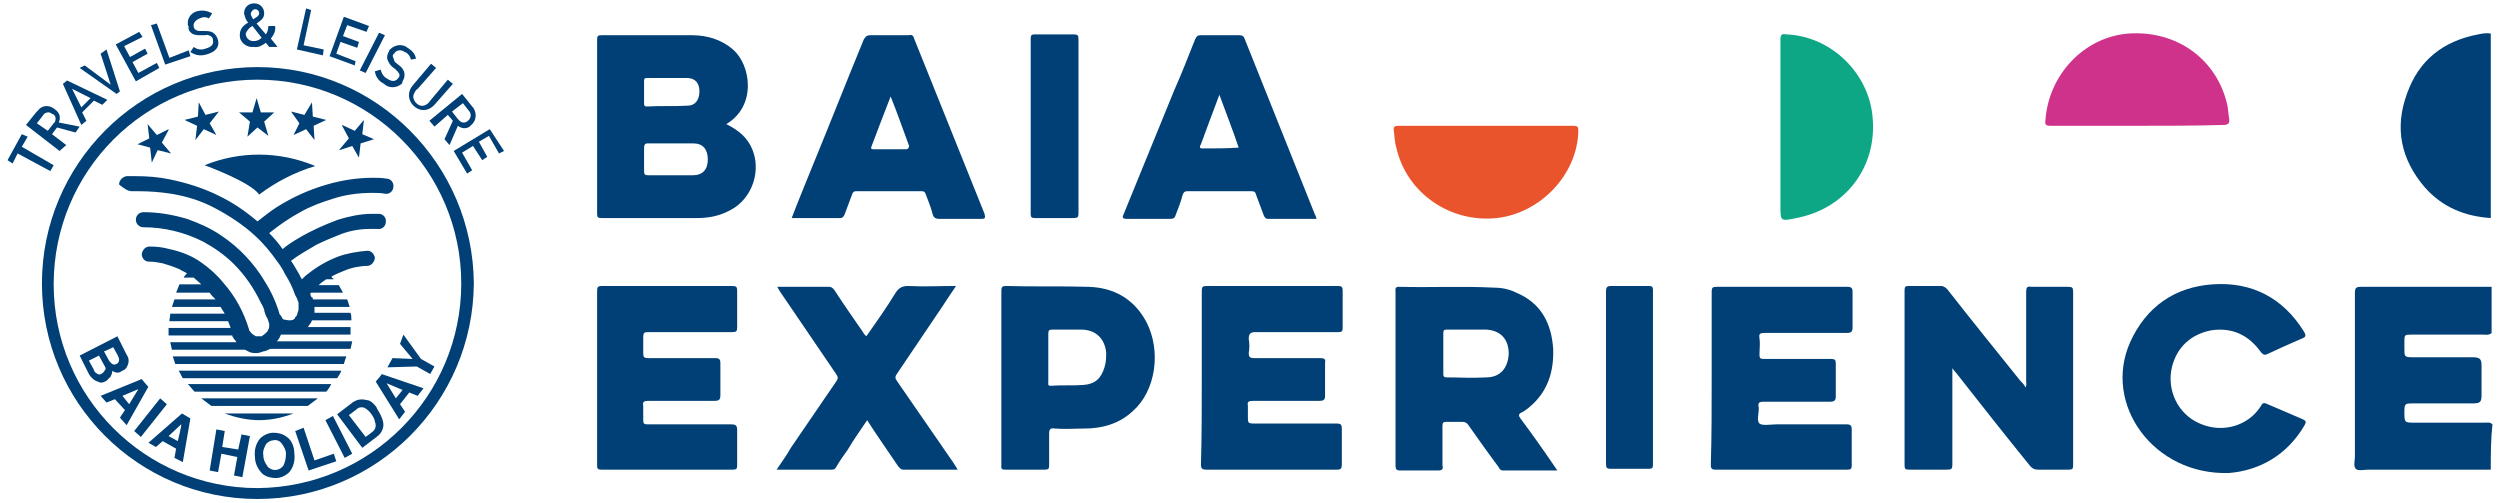<?xml version="1.0" encoding="utf-8"?>
<!-- Generator: Adobe Illustrator 24.1.2, SVG Export Plug-In . SVG Version: 6.00 Build 0)  -->
<svg version="1.1" id="Livello_1" xmlns="http://www.w3.org/2000/svg" xmlns:xlink="http://www.w3.org/1999/xlink" x="0px" y="0px"
	 viewBox="0 0 298.1 60" style="enable-background:new 0 0 298.1 60;" xml:space="preserve">
<style type="text/css">
	.st0{fill:#004077;}
	.st1{fill:#E9542D;}
	.st2{fill:#0EA785;}
	.st3{fill:#CF328A;}
</style>
<g>
	<g>
		<path id="Fill-1" class="st0" d="M17.9,17.6l0.2,1.8l0.7-1.5l1.6,0.4l-1.1-1.3l0.8-1.5v-0.1l-1.4,0.7l-1.1-1.3l0.2,1.7l-1.4,0.7
			L17.9,17.6z"/>
		<path id="Fill-2" class="st0" d="M23.5,15l-0.2,1.7l1-1.3l1.5,0.7L25,14.7l1.1-1.4l-1.6,0.4l-0.8-1.5l-0.1,1.7L22,14.3H22L23.5,15
			z"/>
		<path id="Fill-3" class="st0" d="M35,16.1L35,16.1l1.5-0.7l1,1.3L37.4,15l1.5-0.7l-1.6-0.4l-0.1-1.7l-0.9,1.5l-1.6-0.4l1,1.4
			L35,16.1z"/>
		<path id="Fill-4" class="st0" d="M42.8,18.8l0.2-1.7l1.6-0.5L43.2,16l0.2-1.7l-1.1,1.3l-1.5-0.7v0.1l0.8,1.5l-1.1,1.3v0.1l1.5-0.5
			L42.8,18.8z"/>
		<path id="Fill-5" class="st0" d="M29.5,16.3l1.2-1.1l1.3,1l-0.5-1.7l1.2-1.1h-1.6l-0.5-1.7l-0.5,1.7h-1.6l1.3,1.1L29.5,16.3z"/>
		<path id="Fill-6" class="st0" d="M36.7,48.4c0.4-0.3,0.8-0.6,1.2-0.9H24c0.4,0.3,0.8,0.6,1.2,0.9H36.7z"/>
		<path id="Fill-8" class="st0" d="M30.9,50.1c1.4,0,2.8-0.3,4.1-0.8h-8.2C28.1,49.8,29.6,50.1,30.9,50.1"/>
		<path id="Fill-10" class="st0" d="M40.2,45.1c0.2-0.3,0.4-0.6,0.5-0.9H21.3c0.2,0.3,0.3,0.6,0.5,0.9H40.2z"/>
		<path id="Fill-12" class="st0" d="M39.5,45.8H22.4c0.3,0.3,0.5,0.6,0.8,0.9h15.7C39.1,46.5,39.3,46.2,39.5,45.8"/>
		<path id="Fill-14" class="st0" d="M41.3,42.5H20.6l0.3,0.9H41C41.1,43,41.2,42.8,41.3,42.5"/>
		<path id="Fill-16" class="st0" d="M15.7,22.8h0.8c1.3,0,2.6,0.1,3.9,0.3c1.8,0.3,3.5,0.8,5.2,1.7c1.7,0.9,3.4,2,4.8,3.3
			c1,0.9,1.9,2,2.6,3c0.4,0.5,0.7,1,1,1.6c0.5,0.8,0.9,1.6,1.2,2.5c0.2,0.3,0.3,0.6,0.4,0.9v0.6c0,0.2,0,0.4-0.1,0.5
			c0,0.2-0.1,0.3-0.1,0.4c-0.1,0.1-0.1,0.2-0.2,0.2C35.2,38,35.1,38,35,38.1c-0.2,0.1-0.4,0.1-0.5,0.1c-0.2,0-0.5-0.1-0.7-0.1
			c-0.1-0.1-0.2-0.2-0.2-0.3c-0.1-0.1-0.2-0.3-0.3-0.4c0-0.2-0.1-0.3-0.1-0.4c-0.4-1.2-0.9-2.3-1.6-3.4c-1.3-2.2-3.1-4.1-5.2-5.5
			c-1.3-0.9-2.7-1.5-4.1-2c-1.7-0.5-3.4-0.8-5.2-0.8c-0.5,0-0.9,0.4-0.9,0.9s0.4,0.9,0.9,0.9c2.5,0,4.9,0.6,7.1,1.7
			c1.3,0.7,2.6,1.6,3.7,2.7c1.3,1.3,2.4,2.9,3.2,4.6c0.2,0.3,0.3,0.6,0.4,0.8v0.1c0.1,0.4,0.2,0.7,0.4,1l0.2,0.6v0.3
			c0,0.2-0.1,0.4-0.2,0.6c-0.1,0.1-0.2,0.2-0.3,0.3c-0.1,0.1-0.3,0.2-0.4,0.3h-0.7c-0.1-0.1-0.2-0.1-0.3-0.2
			c-0.2-0.1-0.3-0.3-0.4-0.4c-0.1-0.1-0.1-0.1-0.1-0.2c-0.6-2-1.6-3.9-3-5.5c-0.8-1-1.7-1.8-2.7-2.5c-1.1-0.8-2.4-1.3-3.8-1.6
			c-0.7-0.2-1.5-0.3-2.2-0.3h-0.2c-0.5,0-0.9,0.5-0.9,1c0.1,0.5,0.4,0.8,0.9,0.8h0.1c0.5,0,1,0.1,1.5,0.2c0.7,0.2,1.3,0.4,2,0.7
			c0.3,0.2,0.6,0.3,0.9,0.5c-0.2,0.2-0.3,0.3-0.4,0.5h1.2c0.3,0.3,0.6,0.5,0.9,0.8h-2.6L21,34.9h4c0.2,0.3,0.4,0.5,0.7,0.8h-4.9
			c-0.1,0.3-0.2,0.6-0.3,0.9h5.8c0.2,0.3,0.3,0.5,0.5,0.8h-6.5c0,0.3-0.1,0.6-0.1,0.9h7c0.1,0.3,0.2,0.5,0.3,0.8h-7.4v0.9h7.6v0.1
			l0.2,0.3c0.1,0.1,0.2,0.3,0.3,0.4h-7.9l0.2,0.9h8.7c0.2,0.1,0.4,0.2,0.6,0.3c0.3,0.1,0.5,0.1,0.8,0.1s0.5-0.1,0.8-0.2
			c0.2,0,0.3-0.1,0.4-0.1c0.1-0.1,0.3-0.1,0.4-0.2h9.6l0.2-0.9H33l0.1-0.1c0.2-0.2,0.3-0.5,0.4-0.7h8.3v-0.9h-5.1
			c0.2-0.3,0.4-0.5,0.5-0.8h4.7c0-0.3,0-0.6-0.1-0.9h-4.3v-0.7h4.2c-0.1-0.3-0.2-0.6-0.3-0.9h-4.1v-0.2C37.1,35.5,37,35.2,37,35
			l0.1-0.1h3.8L40.4,34H38c0.3-0.3,0.6-0.5,0.9-0.7h0.9c-0.1-0.1-0.2-0.2-0.3-0.3c0.5-0.3,1-0.5,1.5-0.7c0.9-0.4,2-0.6,2.9-0.6
			c0.5-0.1,0.8-0.6,0.8-1c-0.1-0.4-0.4-0.8-0.9-0.8c-1.2,0.1-2.4,0.3-3.5,0.7c-1.3,0.5-2.5,1.2-3.5,2c-0.3,0.2-0.6,0.5-0.8,0.7
			c-0.2-0.3-0.3-0.6-0.5-0.9c-0.2-0.3-0.5-0.9-0.8-1.3c0.9-0.7,2-1.3,3-1.9c1-0.5,2-0.9,3-1.3c1.1-0.4,2.2-0.6,3.4-0.6H45
			c0.5,0.1,1-0.3,1-0.8c0.1-0.5-0.3-1-0.8-1h-0.9c-1.3,0-2.7,0.3-4,0.7c-1.6,0.6-3.2,1.3-4.7,2.2c-0.7,0.4-1.3,0.8-1.9,1.3
			c-0.5-0.7-1-1.3-1.6-1.9c1.1-0.9,2.4-1.8,3.7-2.5c1.2-0.7,2.6-1.2,3.9-1.6c1.5-0.5,3.1-0.7,4.7-0.7c0.5,0,1,0,1.5,0.1
			c0.5,0.1,1-0.3,1-0.8c0.1-0.5-0.3-1-0.8-1c-0.6-0.1-1.1-0.1-1.7-0.1c-1.8,0-3.7,0.3-5.4,0.8c-2.1,0.6-4.1,1.5-6,2.7
			c-0.8,0.5-1.5,1.1-2.3,1.7c-1.4-1.2-3-2.3-4.7-3.1c-1.8-0.9-3.8-1.5-5.7-1.9c-1.4-0.3-2.8-0.4-4.3-0.4h-0.9
			c-0.5,0.1-0.9,0.5-0.9,1C14.7,22.4,15.2,22.8,15.7,22.8"/>
		<path id="Fill-18" class="st0" d="M24.4,19.7c0,0,5.5,2,6.5,3.5c2-1.5,4.3-2.7,6.7-3.4C33.3,18,28.6,18,24.4,19.7"/>
		<path id="Fill-20" class="st0" d="M6.4,19.7l-3.8-2.2l0.7-1.2L2.6,16l-1.7,3.1l0.6,0.4l0.6-1.2L6,20.4L6.4,19.7z"/>
		<path id="Fill-22" class="st0" d="M4.4,14.7l0.7-0.9c0.2-0.4,0.7-0.5,1-0.3c0.1,0.1,0.1,0.1,0.2,0.1c0.4,0.2,0.4,0.7,0.2,1
			c-0.1,0.1-0.1,0.1-0.1,0.1l-0.7,0.9C5.7,15.6,4.4,14.7,4.4,14.7z M7.9,17.3l-1.7-1.3l0.6-0.8L9,15.8l0.5-0.7l-2.5-0.5
			c0.3-0.6,0.1-1.2-0.5-1.6c-0.6-0.5-1.5-0.5-2,0.2c-0.1,0.1-0.1,0.1-0.2,0.2l-1.2,1.5l4,3.1L7.9,17.3z"/>
		<path id="Fill-24" class="st0" d="M8.6,10.6l2.2,1.1l-1.1,1.1C9.7,12.8,8.6,10.6,8.6,10.6z M10.3,14.4l-0.5-1l1.4-1.4l1,0.5
			l0.6-0.6L8,9.6L7.5,10l2.2,4.9C9.7,14.9,10.3,14.4,10.3,14.4z"/>
		<path id="Fill-26" class="st0" d="M14.3,10.9l-1.6-5l-0.7,0.5l1.2,3.7l-3.1-2.3L9.5,8.1l4.4,3.1L14.3,10.9z"/>
		<path id="Fill-28" class="st0" d="M19,8.1l-0.3-0.6l-2.2,1.2l-0.7-1.3l1.8-1l-0.3-0.6l-1.8,1l-0.7-1.3l2.2-1.1l-0.4-0.6l-2.8,1.5
			l2.4,4.4L19,8.1z"/>
		<path id="Fill-30" class="st0" d="M22.7,6.7L22.5,6l-2.3,0.9l-1.5-4.1L18,3l1.7,4.7L22.7,6.7z"/>
		<path id="Fill-32" class="st0" d="M22.9,4c0.3,0.2,0.7,0.2,1,0.2h0.6c0.2-0.1,0.4,0,0.6,0.1c0.2,0.1,0.3,0.3,0.3,0.5
			c0.1,0.5-0.2,0.8-0.9,1c-0.5,0.2-1,0.1-1.4-0.2l-0.4,0.6c0.6,0.4,1.2,0.5,1.9,0.3c1.1-0.3,1.6-0.9,1.4-1.7
			c-0.1-0.4-0.3-0.7-0.6-0.9c-0.3-0.2-0.7-0.2-1-0.2H24c-0.2,0-0.4,0-0.6-0.1c-0.2-0.1-0.3-0.3-0.3-0.4c-0.1-0.4,0.2-0.8,0.7-1
			C24.2,2,24.6,2,24.9,2.2l0.4-0.6c-0.5-0.3-1.1-0.4-1.6-0.3c-0.8,0.1-1.4,0.8-1.3,1.6c0,0.1,0,0.2,0.1,0.2
			C22.4,3.5,22.6,3.8,22.9,4"/>
		<path id="Fill-34" class="st0" d="M30.1,3.1l1.1,1.4c-0.3,0.3-0.6,0.4-1,0.4c-0.5,0-0.9-0.4-0.9-0.9C29.4,3.7,29.7,3.3,30.1,3.1z
			 M30.4,1.1c0.3,0,0.5,0.2,0.5,0.5c0,0.2-0.2,0.4-0.4,0.5l-0.3,0.2C30,2,29.9,1.8,29.9,1.6C30,1.3,30.2,1.1,30.4,1.1z M30.3,5.6
			c0.5,0.1,1-0.2,1.4-0.5l0.4,0.5h1l-0.8-1c0.4-0.5,0.6-1,0.5-1.5H32c0,0.4-0.1,0.7-0.3,1l-1.1-1.3L31,2.5c0.3-0.2,0.5-0.5,0.5-0.9
			c0-0.7-0.5-1.2-1.2-1.2c-0.7,0-1.2,0.5-1.2,1.2c0.1,0.4,0.2,0.8,0.5,1.1c-0.6,0.3-1,0.8-1,1.4c-0.1,0.8,0.6,1.4,1.3,1.5
			C30.1,5.6,30.2,5.6,30.3,5.6z"/>
		<path id="Fill-37" class="st0" d="M38.6,5.9l-2.4-0.5l0.9-4.2L36.5,1l-1.1,4.9l3.1,0.7L38.6,5.9z"/>
		<path id="Fill-39" class="st0" d="M42.4,7.3l-2.3-0.9l0.5-1.4l2,0.7l0.2-0.7l-1.9-0.7L41.4,3l2.3,0.8l0.3-0.7l-3-1.1l-1.7,4.7
			l3,1.1L42.4,7.3z"/>
		<path id="Fill-41" class="st0" d="M42.9,8.4l2.3-4.5l0.7,0.3l-2.3,4.5L42.9,8.4z"/>
		<path id="Fill-43" class="st0" d="M46.7,7.9l0.5,0.4c0.2,0.2,0.3,0.3,0.4,0.5c0.1,0.2,0,0.4-0.1,0.5c-0.3,0.4-0.7,0.5-1.3,0.1
			c-0.4-0.2-0.7-0.6-0.8-1.1l-0.7,0.2c0.1,0.7,0.5,1.2,1.1,1.5c0.6,0.6,1.6,0.5,2.2-0.1C47.9,9.9,48,9.8,48,9.7
			c0.2-0.3,0.3-0.7,0.2-1.1c-0.1-0.3-0.3-0.6-0.6-0.8l-0.5-0.4C47,7.3,47,7.1,46.9,6.9c-0.1-0.2-0.1-0.4,0.1-0.5
			c0.2-0.4,0.7-0.5,1.1-0.3c0.1,0.1,0.1,0.1,0.2,0.1c0.4,0.2,0.6,0.5,0.7,0.9L49.6,7c-0.1-0.6-0.5-1-1-1.3c-0.6-0.5-1.5-0.4-2.1,0.2
			c-0.1,0.1-0.1,0.1-0.1,0.2c-0.2,0.3-0.3,0.7-0.2,1C46.3,7.4,46.5,7.7,46.7,7.9"/>
		<path id="Fill-45" class="st0" d="M49.3,12.6c0.7,0.7,1.7,0.7,2.4,0l0.1-0.1L54,10l-0.6-0.5L51.3,12c-0.3,0.5-0.9,0.8-1.4,0.5
			c-0.5-0.3-0.8-0.9-0.5-1.4c0.1-0.2,0.2-0.4,0.4-0.5l2.2-2.5l-0.6-0.5l-2.2,2.6c-0.6,0.7-0.6,1.7,0.1,2.4
			C49.2,12.6,49.2,12.6,49.3,12.6"/>
		<path id="Fill-47" class="st0" d="M55.2,12.3l0.7,0.9c0.3,0.3,0.3,0.8,0,1.1l-0.1,0.1c-0.3,0.3-0.8,0.3-1.1-0.1l-0.1-0.1l-0.7-0.9
			C53.9,13.3,55.2,12.3,55.2,12.3z M51.8,15.1l1.6-1.4l0.6,0.7l-1,2.2l0.6,0.7l1-2.3c0.5,0.4,1.2,0.4,1.6-0.1
			c0.6-0.5,0.7-1.4,0.2-2.1l-0.1-0.1l-1.2-1.5l-3.9,3.2C51.4,14.6,51.8,15.1,51.8,15.1z"/>
		<path id="Fill-49" class="st0" d="M58.4,15.4L54.1,18l1.6,2.7l0.6-0.4l-1.2-2.1l1.3-0.8l1.1,1.7l0.6-0.4l-1-1.8l1.2-0.7l1.2,2.1
			l0.6-0.3L58.4,15.4z"/>
		<path id="Fill-51" class="st0" d="M30.7,58.2c-13.4,0-24.3-10.9-24.3-24.3c0-13.5,10.9-24.4,24.3-24.4s24.3,10.9,24.3,24.3
			C55,47.2,44.2,58.1,30.7,58.2z M30.7,8C16.5,8,5,19.6,5,33.8C5,48,16.5,59.5,30.7,59.5S56.4,48,56.5,33.8C56.4,19.6,44.9,8,30.7,8
			z"/>
		<path id="Fill-54" class="st0" d="M13.5,41.4l0.5,0.9c0.1,0.2,0.2,0.4,0.2,0.6c0,0.2-0.1,0.4-0.3,0.5c-0.2,0.1-0.4,0.1-0.5,0
			c-0.2-0.1-0.3-0.3-0.4-0.4l-0.6-1.1C12.5,41.9,13.5,41.4,13.5,41.4z M12.2,44.5c-0.2,0.2-0.5,0.2-0.7,0c-0.2-0.1-0.3-0.3-0.3-0.4
			L10.6,43l1.2-0.6l0.6,1.1c0.1,0.2,0.2,0.3,0.2,0.5C12.5,44.1,12.4,44.4,12.2,44.5z M13.2,44.9c0.1-0.2,0.2-0.5,0.2-0.7
			c0.1,0.1,0.3,0.2,0.4,0.2c0.3,0.1,0.5,0,0.8-0.2c0.3-0.1,0.5-0.3,0.6-0.6c0.2-0.4,0.2-0.9-0.1-1.3l-1.1-2.2l-4.5,2.3l1,2
			c0.1,0.2,0.2,0.4,0.4,0.6c0.2,0.2,0.3,0.3,0.5,0.4c0.2,0.1,0.3,0.1,0.5,0.2c0.3,0.1,0.6-0.1,0.8-0.2C12.8,45.3,13,45.1,13.2,44.9z
			"/>
		<path id="Fill-56" class="st0" d="M15.4,48.2l-0.8-1l1.9-0.8L15.4,48.2z M16.9,45.2l-4.9,2l0.7,0.8l1-0.4l1.2,1.3l-0.6,0.9
			l0.8,0.9l2.6-4.6C17.7,46.2,16.9,45.2,16.9,45.2z"/>
		<path id="Fill-58" class="st0" d="M16,51.4l3.1-3.9l0.8,0.7l-3.1,3.9L16,51.4z"/>
		<path id="Fill-60" class="st0" d="M21.2,52.6L20.1,52l1.5-1.4C21.7,50.6,21.2,52.6,21.2,52.6z M17.7,52.8l0.9,0.5l0.8-0.7l1.6,0.9
			l-0.2,1.1l1,0.5l0.9-5.2l-1-0.6L17.7,52.8z"/>
		<path id="Fill-62" class="st0" d="M28.4,53.6l-1.9-0.3l0.3-1.9l-1-0.2L25,56.1l1,0.2l0.4-2.2l1.9,0.4l-0.4,2.2l1,0.2l0.9-4.9
			l-1-0.2L28.4,53.6z"/>
		<path id="Fill-64" class="st0" d="M33.8,55.5c-0.4,0.6-1.2,0.7-1.7,0.3c-0.1-0.1-0.2-0.1-0.2-0.2c-0.3-0.4-0.5-0.8-0.5-1.3
			c-0.1-0.5,0.1-0.9,0.3-1.3c0.2-0.3,0.6-0.5,0.9-0.5c0.4-0.1,0.8,0.1,1,0.4c0.3,0.4,0.5,0.8,0.5,1.2C34.1,54.6,34,55.1,33.8,55.5
			 M34.2,52.1c-0.5-0.4-1.1-0.5-1.6-0.5c-0.6,0-1.2,0.3-1.6,0.7c-0.5,0.6-0.7,1.4-0.6,2.2c0,0.8,0.4,1.5,0.9,2
			c0.5,0.4,1.1,0.5,1.6,0.5c0.6,0,1.2-0.3,1.6-0.7c0.5-0.6,0.7-1.4,0.6-2.2C35.1,53.3,34.8,52.5,34.2,52.1"/>
		<path id="Fill-66" class="st0" d="M37.5,54.9l-1.3-3.9l-1,0.4l1.6,4.7l3.3-1.1l-0.3-0.9L37.5,54.9z"/>
		<path id="Fill-68" class="st0" d="M38.8,50.1l0.9-0.5l2.3,4.5l-0.9,0.5L38.8,50.1z"/>
		<path id="Fill-70" class="st0" d="M44.4,51.5l-0.8,0.6l-2-2.6l0.8-0.6c0.3-0.3,0.6-0.4,1-0.3c0.4,0.2,0.7,0.5,0.9,0.8
			c0.2,0.3,0.4,0.6,0.4,0.9C44.9,50.7,44.8,51.2,44.4,51.5z M44.5,48.1c-0.2-0.2-0.5-0.4-0.8-0.4c-0.4-0.1-0.7-0.1-1.1,0
			c-0.2,0.1-0.5,0.2-0.7,0.4l-1.7,1.3l3,4l1.7-1.3c0.6-0.4,0.9-1.1,0.8-1.7c-0.1-0.6-0.4-1.1-0.7-1.6C44.9,48.5,44.7,48.3,44.5,48.1
			z"/>
		<path id="Fill-72" class="st0" d="M48,46.5l-0.8,1l-1.1-1.8L48,46.5z M44.8,45.5l2.8,4.5l0.7-0.9l-0.6-0.9l1.1-1.4l1,0.4l0.7-0.9
			l-5-1.7C45.6,44.6,44.8,45.5,44.8,45.5z"/>
		<path id="Fill-74" class="st0" d="M49.2,42.8l-2.4-0.1l-0.6,1.1l3.5-0.1l1.6,0.9l0.5-0.9l-1.6-0.9l-2.1-2.9L47.7,41L49.2,42.8z"/>
	</g>
	<g>
		<path class="st0" d="M297,56c-4.9,0-9.8,0-14.6,0c-0.5,0-1.2,0.2-1.5-0.1c-0.3-0.3-0.1-1-0.1-1.5c0-6.5,0-13,0-19.5
			c0-0.6,0.2-0.7,0.7-0.7c5,0,9.9,0,14.9,0c0.2,0,0.5,0,0.7,0c0,1.8,0,3.7,0,5.5c-0.3,0.3-0.7,0.2-1,0.2c-2.8,0-5.7,0-8.5,0
			c-0.9,0-0.9,0-0.9,0.9c0,0.3,0,0.5,0,0.8c0,0.9,0,1,1,1c1,0,2.1,0,3.1,0c1.3,0,2.7,0,4,0c0.9,0,1.1,0.2,1.1,1c0,1.2,0,2.3,0,3.5
			c0,0.9-0.2,1-1.1,1c-2.3,0-4.7,0-7,0c-1,0-1.1,0-1.1,1c0,1.3,0,1.3,1.3,1.3c2.7,0,5.4,0,8.2,0c0.4,0,0.7-0.1,1,0.2
			C297,52.4,297,54.2,297,56z"/>
		<path class="st0" d="M297,26c-3.1-0.2-5.8-1.3-7.9-3.7c-2.8-3.3-3.6-7-2.1-11.1c1.4-4,4.3-6.3,8.5-7.1c0.5-0.1,1-0.2,1.5-0.1
			C297,11.4,297,18.7,297,26z"/>
		<path class="st0" d="M241.5,46.2c0.2-0.3,0.1-0.5,0.1-0.7c0-3.6,0-7.1,0-10.7c0-0.5,0.1-0.7,0.6-0.6c1.5,0,2.9,0,4.4,0
			c0.5,0,0.6,0.1,0.6,0.6c0,6.9,0,13.8,0,20.7c0,0.4-0.1,0.5-0.5,0.5c-1.2,0-2.5,0-3.7,0c-0.4,0-0.6-0.1-0.9-0.4
			c-3-3.7-6-7.5-8.9-11.2c-0.1-0.1-0.2-0.2-0.4-0.5c0,0.4,0,0.6,0,0.8c0,3.6,0,7.1,0,10.7c0,0.5-0.1,0.6-0.6,0.6c-1.5,0-3,0-4.6,0
			c-0.4,0-0.5-0.1-0.5-0.5c0-7,0-14,0-20.9c0-0.4,0.1-0.5,0.5-0.5c1.3,0,2.5,0,3.8,0c0.4,0,0.6,0.2,0.8,0.4
			c2.9,3.7,5.8,7.3,8.7,10.9C241.2,45.7,241.4,45.9,241.5,46.2z"/>
		<path class="st0" d="M143.3,45c0-3.4,0-6.8,0-10.3c0-0.5,0.1-0.6,0.6-0.6c5.2,0,10.4,0,15.6,0c0.5,0,0.6,0.1,0.6,0.6
			c0,1.5,0,2.9,0,4.4c0,0.4-0.1,0.5-0.5,0.5c-3.3,0-6.6,0-9.9,0c-0.6,0-0.8,0.2-0.8,0.8c0.1,0.6,0.1,1.2,0,1.7
			c0,0.5,0.2,0.6,0.6,0.6c2.6,0,5.3,0,7.9,0c0.5,0,0.7,0.1,0.6,0.6c0,1.3,0,2.6,0,3.9c0,0.5-0.2,0.6-0.7,0.6c-2.6,0-5.3,0-7.9,0
			c-0.5,0-0.7,0.1-0.6,0.6c0,0.5,0,1,0,1.5c0,0.5,0.1,0.6,0.6,0.6c3.3,0,6.6,0,9.9,0c0.6,0,0.7,0.1,0.7,0.7c0,1.4,0,2.8,0,4.2
			c0,0.4-0.1,0.6-0.5,0.6c-5.2,0-10.4,0-15.7,0c-0.4,0-0.6-0.1-0.6-0.6C143.3,52,143.3,48.5,143.3,45z"/>
		<path class="st0" d="M71.2,45c0-3.4,0-6.8,0-10.3c0-0.5,0.1-0.6,0.6-0.6c5.2,0,10.4,0,15.5,0c0.5,0,0.6,0.1,0.6,0.6
			c0,1.4,0,2.9,0,4.3c0,0.5-0.1,0.6-0.6,0.6c-3.3,0-6.6,0-10,0c-0.5,0-0.6,0.1-0.6,0.6c0,0.6,0,1.3,0,1.9c0,0.5,0.1,0.6,0.6,0.6
			c2.7,0,5.3,0,8,0c0.5,0,0.6,0.2,0.6,0.6c0,1.3,0,2.5,0,3.8c0,0.5-0.1,0.7-0.7,0.7c-2.6,0-5.3,0-7.9,0c-0.5,0-0.7,0.1-0.6,0.6
			c0,0.6,0,1.1,0,1.7c0,0.4,0.1,0.5,0.5,0.5c3.3,0,6.6,0,10,0c0.5,0,0.7,0.1,0.7,0.7c0,1.4,0,2.8,0,4.2c0,0.4-0.1,0.5-0.5,0.5
			c-5.2,0-10.5,0-15.7,0c-0.5,0-0.5-0.2-0.5-0.5C71.2,52,71.2,48.5,71.2,45z"/>
		<path class="st0" d="M204.1,45.1c0-3.4,0-6.9,0-10.3c0-0.5,0.1-0.6,0.6-0.6c5.2,0,10.4,0,15.6,0c0.5,0,0.6,0.2,0.6,0.6
			c0,1.4,0,2.8,0,4.2c0,0.5-0.1,0.7-0.7,0.7c-3.3,0-6.6,0-9.8,0c-0.5,0-0.7,0.1-0.6,0.6c0.1,0.7,0,1.3,0,2c0,0.4,0.1,0.5,0.5,0.5
			c2.7,0,5.4,0,8,0c0.5,0,0.6,0.1,0.6,0.6c0,1.3,0,2.5,0,3.8c0,0.5-0.1,0.7-0.7,0.7c-2.6,0-5.3,0-7.9,0c-0.5,0-0.7,0.1-0.6,0.6
			c0.1,0.7-0.3,1.6,0.1,2c0.4,0.3,1.3,0.1,2,0.1c2.8,0,5.6,0,8.4,0c0.5,0,0.6,0.2,0.6,0.6c0,1.4,0,2.8,0,4.2c0,0.4,0,0.6-0.5,0.6
			c-5.3,0-10.5,0-15.8,0c-0.5,0-0.5-0.3-0.5-0.6C204.1,52,204.1,48.5,204.1,45.1z"/>
		<path class="st0" d="M114.2,56c-2.3,0-4.4,0-6.5,0c-0.3,0-0.4-0.2-0.6-0.4c-1.2-1.8-2.5-3.6-3.7-5.5c-0.8,1.2-1.6,2.3-2.3,3.5
			c-0.5,0.7-1,1.4-1.4,2.1c-0.1,0.2-0.2,0.3-0.5,0.3c-2.2,0-4.3,0-6.6,0c0.6-0.9,1.2-1.7,1.7-2.6c1.8-2.6,3.6-5.3,5.4-7.9
			c0.3-0.4,0.2-0.6,0-0.9c-2.2-3.2-4.4-6.5-6.6-9.7c-0.1-0.2-0.3-0.4-0.4-0.7c0.6,0,1.1,0,1.7,0c1.5,0,2.9,0,4.4,0
			c0.3,0,0.5,0.1,0.7,0.4c1.1,1.7,2.3,3.4,3.4,5c0.1,0.2,0.2,0.3,0.4,0.5c1.2-1.7,2.4-3.4,3.5-5.2c0.4-0.6,0.8-0.8,1.5-0.8
			c1.9,0.1,3.7,0,5.7,0c-0.6,0.9-1.1,1.6-1.6,2.4c-1.8,2.7-3.6,5.3-5.4,8c-0.3,0.4-0.3,0.6,0,1c2.2,3.2,4.5,6.5,6.7,9.7
			C113.9,55.5,114,55.7,114.2,56z"/>
		<path class="st0" d="M265.8,56.4c-9,0.3-15.1-8.2-11.8-15.6c1.9-4.2,5.3-6.6,9.9-6.9c4.6-0.3,8.3,1.6,10.8,5.6
			c0.3,0.5,0.3,0.7-0.3,0.9c-1.4,0.6-2.7,1.2-4,1.8c-0.4,0.2-0.5,0.1-0.8-0.2c-1.5-2.1-3.5-3-6-2.6c-2.4,0.5-4,2-4.6,4.3
			c-0.7,2.8,0.7,5.7,3.3,6.8c2.7,1.2,5.8,0.3,7.3-2.1c0.2-0.4,0.4-0.4,0.8-0.2c1.4,0.6,2.8,1.2,4.2,1.8c0.4,0.2,0.4,0.3,0.2,0.7
			C272.7,54.3,269.4,56.1,265.8,56.4z"/>
		<path class="st1" d="M177.2,15c3.5,0,6.9,0,10.4,0c0.5,0,0.6,0.1,0.6,0.6c-0.1,5.2-4.5,9.8-9.7,10.4c-5.6,0.6-10.8-3-12-8.4
			c-0.2-0.6-0.2-1.3-0.3-2c-0.1-0.5,0.1-0.6,0.6-0.6C170.2,15,173.7,15,177.2,15z"/>
		<path class="st2" d="M212.3,15c0-3.4,0-6.9,0-10.3c0-0.6,0.2-0.7,0.7-0.6c5.3,0.2,9.9,4.6,10.3,10c0.5,5.9-3.3,10.8-9.1,11.9
			c-1.9,0.4-1.9,0.4-1.9-1.5C212.3,21.2,212.3,18.1,212.3,15z"/>
		<path class="st3" d="M254.8,15c-3.4,0-6.9,0-10.3,0c-0.5,0-0.7-0.1-0.6-0.7c0.4-5.5,4.7-9.9,9.9-10.3c5.8-0.4,10.6,3.1,11.8,8.6
			c0.1,0.5,0.1,1,0.2,1.5c0.1,0.6-0.1,0.8-0.7,0.8C261.6,15,258.2,15,254.8,15z"/>
		<path class="st0" d="M128.6,15.1c0,3.4,0,6.9,0,10.3c0,0.5-0.1,0.6-0.6,0.6c-1.5,0-3,0-4.6,0c-0.4,0-0.5-0.1-0.5-0.5
			c0-7,0-14,0-20.9c0-0.4,0.1-0.5,0.5-0.5c1.5,0,3,0,4.6,0c0.5,0,0.6,0.1,0.6,0.6C128.6,8.2,128.6,11.7,128.6,15.1z"/>
		<path class="st0" d="M191.5,45c0-3.4,0-6.9,0-10.3c0-0.5,0.2-0.6,0.6-0.6c1.5,0,3,0,4.5,0c0.4,0,0.5,0.1,0.5,0.5
			c0,6.9,0,13.9,0,20.8c0,0.4-0.1,0.5-0.5,0.5c-1.5,0-3,0-4.5,0c-0.5,0-0.6-0.1-0.6-0.6C191.5,51.9,191.5,48.5,191.5,45z"/>
		<path class="st0" d="M88.2,15.8c-0.5-0.4-1-0.7-1.6-1c3.7-2.2,2.9-7.1,0.8-8.9c-1.4-1.2-3.1-1.7-4.9-1.7c-3.6,0-7.2,0-10.8,0
			c-0.4,0-0.5,0.1-0.5,0.5c0,6.9,0,13.9,0,20.8c0,0.4,0.1,0.5,0.5,0.5c3.8,0,7.6,0,11.4,0c1.3,0,2.5-0.2,3.7-0.8
			C90.5,23.5,91.3,18.3,88.2,15.8z M77.2,9.3c0.8,0,1.6,0,2.4,0c0,0,0,0,0,0c0.8,0,1.5,0,2.3,0c1,0,1.5,0.6,1.5,1.6
			c0,1-0.5,1.7-1.4,1.7c-1.6,0.1-3.3,0-4.9,0.1c-0.2,0-0.3-0.1-0.3-0.3c0-0.9,0-1.8,0-2.8C76.8,9.3,77,9.3,77.2,9.3z M82.6,20.9
			c-0.9,0-1.8,0-2.7,0c-0.9,0-1.8,0-2.6,0c-0.4,0-0.5-0.1-0.5-0.5c0-0.9,0-1.9,0-2.8c0-0.3,0.1-0.5,0.4-0.5c1.8,0,3.6,0,5.5,0
			c1.1,0,1.7,0.7,1.7,1.9C84.4,20.2,83.8,20.9,82.6,20.9z"/>
		<g>
			<path class="st0" d="M181.3,49.9c-0.2-0.3-0.3-0.5,0.1-0.7c0.3-0.1,0.6-0.4,0.9-0.6c2.2-1.8,3-4.2,2.9-7
				c-0.2-3.1-1.5-5.5-4.4-6.7c-0.8-0.4-1.7-0.6-2.6-0.6c-3.8-0.2-7.6,0-11.4-0.1c-0.5,0-0.4,0.3-0.4,0.6c0,6.9,0,13.8,0,20.7
				c0,0.4,0.1,0.6,0.5,0.6c1.5,0,3,0,4.6,0c0.5,0,0.6-0.2,0.5-0.6c0-1.6,0-3.2,0-4.7c0-0.4,0.1-0.5,0.5-0.5c0.6,0,1.2,0,1.8,0
				c0.4,0,0.6,0.1,0.8,0.4c1.2,1.7,2.4,3.4,3.6,5c0.1,0.2,0.2,0.4,0.5,0.4c2.1,0,4.2,0,6.5,0C184.2,53.9,182.8,51.9,181.3,49.9z
				 M177.2,45c-1.6,0.1-3.2,0-4.7,0c-0.3,0-0.4-0.1-0.4-0.4c0-0.8,0-1.7,0-2.5c0-0.8,0-1.6,0-2.4c0-0.3,0.1-0.4,0.4-0.4
				c1.6,0,3.1,0,4.7,0c1.7,0.1,2.7,1.1,2.7,2.9C179.8,43.9,178.9,45,177.2,45z"/>
			<path class="st0" d="M109,4.6c-0.1-0.4-0.3-0.5-0.7-0.4c-1.5,0-3,0-4.5,0c-0.5,0-0.6,0.2-0.8,0.5c-2.1,5.1-4.1,10.2-6.2,15.3
				c-0.8,2-1.6,3.9-2.4,6c2,0,3.9,0,5.8,0c0.3,0,0.4-0.2,0.5-0.4c0.3-0.8,0.6-1.6,0.9-2.4c0.1-0.3,0.2-0.4,0.5-0.4
				c2.6,0,5.2,0,7.8,0c0.3,0,0.4,0.1,0.5,0.4c0.3,0.8,0.6,1.5,0.8,2.3c0.1,0.4,0.3,0.6,0.8,0.6c1.7,0,3.3,0,5,0
				c0.5,0,0.5-0.1,0.4-0.6C114.6,18.5,111.8,11.6,109,4.6z M108,17.8c-1.3,0-2.6,0-3.8,0c-0.2,0-0.4,0-0.3-0.3
				c0.7-1.9,1.5-3.9,2.3-6c0.8,2,1.5,4,2.2,5.9C108.4,17.6,108.3,17.8,108,17.8z"/>
			<path class="st0" d="M148.4,4.6c-0.1-0.3-0.3-0.4-0.6-0.4c-1.5,0-3.1,0-4.6,0c-0.4,0-0.5,0.1-0.7,0.5c-0.8,2-1.6,4.1-2.5,6.1
				c-2,4.9-4,9.8-6,14.7c-0.2,0.4-0.2,0.6,0.4,0.6c1.7,0,3.4,0,5.1,0c0.4,0,0.6-0.1,0.7-0.5c0.3-0.8,0.6-1.5,0.8-2.3
				c0.1-0.3,0.2-0.5,0.6-0.5c2.5,0,5.1,0,7.6,0c0.4,0,0.5,0.1,0.6,0.5c0.3,0.8,0.6,1.6,0.9,2.4c0.1,0.2,0.2,0.4,0.5,0.4
				c1.9,0,3.8,0,5.8,0c-0.1-0.2-0.1-0.4-0.2-0.5C154,18.6,151.2,11.6,148.4,4.6z M143.4,17.7c-0.5,0-0.3-0.3-0.2-0.5
				c0.7-1.9,1.4-3.8,2.2-5.9c0.8,2.2,1.6,4.2,2.3,6.3C146.3,17.7,144.9,17.7,143.4,17.7z"/>
			<path class="st0" d="M129.8,34.2c-3.3-0.1-6.5,0-9.8-0.1c-0.5,0-0.6,0.1-0.6,0.6c0,3.4,0,6.8,0,10.3c0,3.5,0,6.9,0,10.4
				c0,0.3-0.1,0.6,0.4,0.6c1.6,0,3.2,0,4.8,0c0.4,0,0.5-0.1,0.5-0.5c0-1.2,0-2.5,0-3.7c0-0.6,0.1-0.8,0.7-0.7c1.2,0.1,2.3,0,3.5,0
				c2.2,0,4.2-0.6,5.8-2.1c2.7-2.4,3.4-7.1,1.6-10.6C135.2,35.6,132.8,34.3,129.8,34.2z M131.7,43.8c-0.4,1.3-1.1,2-2.5,2.1
				c-1.3,0.1-2.6,0-3.9,0.1c-0.4,0-0.3-0.2-0.3-0.5c0-1,0-2,0-2.9c0-0.9,0-1.8,0-2.8c0-0.4,0.1-0.5,0.5-0.5c1.1,0,2.3,0,3.4,0
				c1.7,0,2.8,1,3,2.7C131.9,42.6,131.9,43.2,131.7,43.8z"/>
		</g>
	</g>
</g>
</svg>

